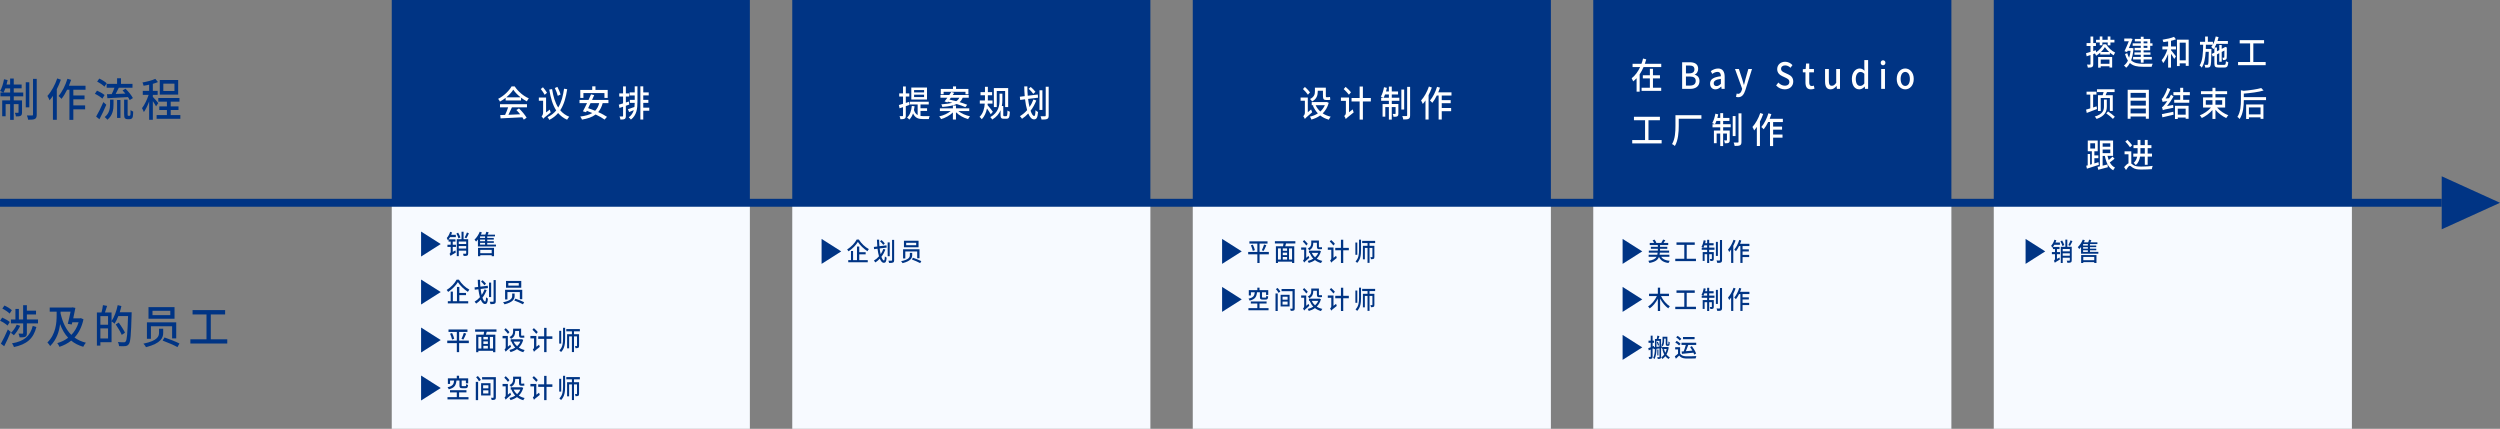 <?xml version="1.0" encoding="UTF-8"?>
<svg id="_レイヤー_2" data-name="レイヤー 2" xmlns="http://www.w3.org/2000/svg" width="2306.26" height="395.56" viewBox="0 0 2306.26 395.56">
  <rect x="0" y="0" width="2306.26" height="395.56" fill="#808080" stroke="none"/>
  <defs>
    <style>
      .cls-1 {
        fill: #f7faff;
      }

      .cls-2 {
        fill: #fff;
      }

      .cls-3 {
        fill: #003484;
      }
    </style>
  </defs>
  <g id="_レイヤー_1-2" data-name="レイヤー 1">
    <g>
      <g>
        <path class="cls-3" d="M6.96,300.33c-1.44-1.42-4.45-3.31-6.88-4.43l1.94-2.93c2.36,1,5.44,2.72,7,4.06l-2.05,3.31ZM.8,317.07c1.83-3.18,4.45-8.49,6.43-13.18l2.7,2.34c-1.79,4.39-4.03,9.29-6.05,13.18l-3.08-2.34ZM8.89,289.29c-1.41-1.46-4.33-3.43-6.73-4.64l1.94-2.8c2.36,1.05,5.32,2.84,6.84,4.31l-2.05,3.14ZM35.06,294.69v3.64h-10.27v9c0,1.84-.3,2.8-1.52,3.35-1.14.54-2.85.54-5.17.54-.15-1.05-.61-2.43-1.03-3.47,1.6.08,3.19.08,3.69.04.49,0,.61-.12.61-.54v-8.91h-11.29v-3.64h4.15v-9.71h3.19v9.71h3.92v-13.18h3.46v5.1h8.44v3.47h-8.44v4.6h10.27ZM18.63,300.54c-1.48,3.18-3.8,6.61-5.82,8.75-.61-.54-1.94-1.67-2.74-2.18,2.09-1.97,4.15-4.81,5.36-7.62l3.19,1.05ZM33.57,301.67c-2.74,10.79-8.94,15.98-20.69,18.49-.34-1.09-1.14-2.59-1.83-3.43,10.99-1.88,16.69-6.44,19.16-16.07l3.35,1Z"/>
        <path class="cls-3" d="M77,294.56c-1.56,7.28-4.45,12.72-8.25,16.82,2.93,2.13,6.39,3.77,10.46,4.77-.8.88-1.9,2.64-2.43,3.77-4.41-1.3-8.06-3.18-11.1-5.69-3.19,2.55-6.84,4.43-10.84,5.73-.38-1.05-1.29-2.64-2.02-3.43,3.65-1.05,7.04-2.64,10.04-4.94-3.19-3.39-5.59-7.62-7.45-12.59-.8,6.74-3.08,14.18-9.13,20.25-.53-1-1.75-2.59-2.55-3.3,7.83-7.74,8.52-18.12,8.52-25.23v-3.22h-6.39v-3.81h20.3l.65-.17,2.74.5c-.53,2.84-1.22,6.28-1.98,9.62h6.35l.65-.17,2.43,1.09ZM55.86,288.99c1.86,8.28,4.98,15.06,9.96,19.96,2.97-3.05,5.29-6.9,6.69-11.63h-5.82l-.49,2.01-3.65-.59c.88-3.43,1.86-7.82,2.55-11.25h-9.24v1.51Z"/>
        <path class="cls-3" d="M121.46,288.03s0,1.34-.04,1.84c-.53,18.87-.99,25.35-2.51,27.45-.95,1.38-1.86,1.76-3.31,1.97-1.33.17-3.57.13-5.74,0-.08-1.05-.49-2.68-1.14-3.77,2.43.21,4.64.25,5.59.25.76,0,1.18-.12,1.6-.71,1.22-1.38,1.71-7.7,2.21-23.47h-8.97c-1.06,2.68-2.24,5.1-3.46,7.03-.57-.58-1.9-1.63-2.78-2.18v19.21h-10.3v3.18h-3.23v-30.58h4.26c.53-2.01,1.1-4.77,1.33-6.78l3.84.71c-.65,2.09-1.37,4.31-1.98,6.07h6.08v7.91c2.51-3.6,4.53-9.16,5.67-14.69l3.42.88c-.46,1.92-.95,3.85-1.56,5.69h11.03ZM92.6,291.63v7.95h7.07v-7.95h-7.07ZM99.67,312.22v-9.25h-7.07v9.25h7.07ZM112.33,308.95c-1.06-2.55-3.54-6.65-5.55-9.67l2.78-1.72c2.02,2.89,4.6,6.86,5.74,9.33l-2.97,2.05Z"/>
        <path class="cls-3" d="M150.55,303.26v3.81c0,4.39-1.98,9.71-15.86,13.18-.46-.92-1.52-2.39-2.4-3.22,13.35-2.76,14.41-6.95,14.41-10.04v-3.72h3.84ZM162.57,297.36v14.81h-3.8v-11.21h-19.54v11.59h-3.69v-15.19h27.04ZM161.01,283.35v10.71h-24.03v-10.71h24.03ZM140.67,290.71h16.43v-4.02h-16.43v4.02ZM151.77,311.3c4.3,1.46,10.5,3.89,13.77,5.56l-1.83,3.35c-3.08-1.76-9.2-4.35-13.69-6.03l1.75-2.89Z"/>
        <path class="cls-3" d="M209.65,313.01v3.89h-34.03v-3.89h14.87v-22.93h-12.85v-4.02h30.04v4.02h-13.23v22.93h15.21Z"/>
      </g>
      <rect class="cls-1" x="361.39" y="188.47" width="330.37" height="207.09"/>
      <g>
        <path class="cls-3" d="M388.45,236.65v-23.04l18.13,11.52-18.13,11.52Z"/>
        <path class="cls-3" d="M417.66,225.79h2.96v2.03h-2.96v4.53l2.45-1.35c.04.61.22,1.5.36,1.99-3.83,2.25-4.48,2.67-4.86,3.09-.13-.54-.58-1.45-.91-1.89.42-.29,1.07-.98,1.07-2.03v-4.34h-2.99v-2.03h2.99v-2.92h-1.96v-2.01c-.22.29-.47.54-.71.81-.13-.46-.62-1.59-.96-2.11,1.31-1.4,2.47-3.48,3.12-5.71l1.78.61c-.22.71-.51,1.45-.8,2.13h4.28v2.16h-5.32c-.42.76-.89,1.42-1.36,2.06h6.33v2.06h-2.5v2.92ZM422.96,219.96c-.27-1.18-1.14-3.09-1.96-4.48l1.63-.86c.85,1.37,1.74,3.19,2.09,4.39l-1.76.96ZM431.9,220.67v13.01c0,1.08-.2,1.72-.87,2.06-.67.37-1.69.39-3.34.39-.09-.56-.33-1.52-.6-2.06,1.14.02,2.23.02,2.52,0,.33,0,.45-.1.45-.44v-2.4h-6.84v5.07h-1.85v-15.61h4.39v-6.91h1.89v6.91l2.41-.02h1.85ZM423.21,222.83v2.23h6.84v-2.23h-6.84ZM430.05,229.3v-2.3h-6.84v2.3h6.84ZM432.56,215.28c-.71,1.62-1.6,3.41-2.32,4.56l-1.6-.76c.71-1.22,1.63-3.19,2.12-4.63l1.8.83Z"/>
        <path class="cls-3" d="M457.54,225.62v1.74h-16.66v-6.49c-.56.74-1.14,1.42-1.69,1.99-.31-.44-1.02-1.37-1.45-1.81,1.92-1.76,3.74-4.51,4.83-7.3l1.96.69c-.27.66-.58,1.35-.91,2.01h4.12c.36-.86.73-1.86.94-2.65l2.16.59c-.33.71-.67,1.42-.98,2.06h6.77v1.64h-7.15v1.42h6.04v1.54h-6.04v1.45h6.08v1.54h-6.08v1.59h8.06ZM440.97,228.68h14.77v7.65h-2.14v-.88h-10.56v.88h-2.07v-7.65ZM447.45,218.07h-4.59v1.42h4.59v-1.42ZM447.45,221.04h-4.59v1.45h4.59v-1.45ZM442.86,225.62h4.59v-1.59h-4.59v1.59ZM443.04,230.5v3.09h10.56v-3.09h-10.56Z"/>
        <path class="cls-3" d="M388.45,280.92v-23.04l18.13,11.52-18.13,11.52Z"/>
        <path class="cls-3" d="M423.34,257.98c2.36,3.85,6.13,7.38,9.65,9.21-.51.59-1.02,1.35-1.38,2.03-3.45-2.18-7.26-5.81-9.22-8.97-1.78,3.06-5.28,6.67-9,9.07-.27-.54-.87-1.35-1.31-1.84,3.83-2.3,7.49-6.25,9.16-9.51h2.12ZM423.72,277.83h8.2v2.06h-18.8v-2.06h2.63v-8.8h2.03v8.8h3.77v-13.11h2.18v5.49h6.17v2.06h-6.17v5.56Z"/>
        <path class="cls-3" d="M443.39,266.59c.22,2.06.58,3.9.98,5.51,1.05-1.54,1.94-3.26,2.63-5.12l1.94.66c-1,2.57-2.29,4.95-3.88,6.96.76,2.23,1.65,3.58,2.47,3.58.51,0,.76-1.1.89-3.95.45.51,1.2,1,1.72,1.23-.33,3.95-1.05,5-2.76,5-1.56,0-2.83-1.52-3.88-3.99-1.29,1.4-2.72,2.6-4.23,3.6-.27-.46-1-1.35-1.43-1.79,1.8-1.05,3.45-2.43,4.9-4.09-.62-2.08-1.09-4.61-1.43-7.33l-3.3.42-.22-2.16,3.3-.42c-.2-2.13-.31-4.36-.33-6.59h2.12c-.02,2.21.09,4.31.27,6.32l6.79-.83.2,2.16-6.75.83ZM446.89,263.16c-.62-.96-1.98-2.45-3.12-3.46l1.4-1.23c1.14.96,2.52,2.33,3.19,3.28l-1.47,1.4ZM453.09,274.06h-1.98v-13.36h1.98v13.36ZM457.34,258.33v19.46c0,1.35-.27,1.98-1,2.35-.76.37-1.94.44-3.83.44-.09-.61-.42-1.62-.69-2.25,1.31.05,2.61.05,2.96.02.4,0,.56-.12.56-.56v-19.46h2Z"/>
        <path class="cls-3" d="M474.74,270.8v2.23c0,2.57-1.16,5.68-9.29,7.72-.27-.54-.89-1.4-1.4-1.89,7.82-1.62,8.44-4.07,8.44-5.88v-2.18h2.25ZM481.78,267.35v8.67h-2.23v-6.57h-11.45v6.79h-2.16v-8.9h15.84ZM480.87,259.14v6.27h-14.08v-6.27h14.08ZM468.95,263.45h9.62v-2.35h-9.62v2.35ZM475.45,275.51c2.52.86,6.15,2.28,8.06,3.26l-1.07,1.96c-1.8-1.03-5.39-2.55-8.02-3.53l1.02-1.69Z"/>
        <path class="cls-3" d="M388.45,325.2v-23.04l18.13,11.52-18.13,11.52Z"/>
        <path class="cls-3" d="M432.48,316.52h-8.93v8.33h-2.14v-8.33h-8.82v-2.3h8.82v-8.04h-7.66v-2.23h17.47v2.23h-7.66v8.04h8.93v2.3ZM417.06,307.19c.82,1.69,1.67,3.87,1.96,5.29l-1.98.74c-.29-1.4-1.05-3.68-1.85-5.39l1.87-.64ZM425.68,312.6c.76-1.47,1.69-3.8,2.18-5.51l2.21.66c-.8,1.91-1.78,4.12-2.61,5.49l-1.78-.64Z"/>
        <path class="cls-3" d="M449.03,306.03c-.27.91-.53,1.86-.76,2.7h8.69v16.15h-2.12v-1.27h-13.57v1.27h-2.01v-16.15h6.86c.18-.83.36-1.81.49-2.7h-8.31v-2.16h19.69v2.16h-8.98ZM441.28,321.5h2.78v-10.68h-2.78v10.68ZM450.06,310.81h-4.14v2.3h4.14v-2.3ZM450.06,314.93h-4.14v2.33h4.14v-2.33ZM445.91,321.5h4.14v-2.43h-4.14v2.43ZM454.84,310.81h-2.92v10.68h2.92v-10.68Z"/>
        <path class="cls-3" d="M470.73,317.99c.18.59.51,1.45.76,1.89-3.99,3.46-4.63,4.04-4.99,4.56-.2-.54-.71-1.5-1.09-1.91.45-.37,1.11-1.18,1.11-2.28v-8.16h-2.9v-2.18h4.88v9.97l2.23-1.89ZM468.59,307.99c-.67-1.05-2.18-2.7-3.39-3.85l1.34-1.4c1.2,1.08,2.74,2.65,3.45,3.65l-1.4,1.59ZM482.69,313.53c-.85,3.01-2.27,5.34-4.08,7.11,1.56,1.05,3.36,1.81,5.41,2.25-.45.47-1,1.4-1.27,2.03-2.25-.61-4.19-1.57-5.84-2.87-1.78,1.3-3.81,2.18-5.99,2.79-.16-.61-.6-1.49-.98-1.98,1.94-.44,3.79-1.15,5.37-2.23-1.4-1.45-2.54-3.23-3.41-5.29l.58-.22h-1.34v-2.13h9.91l.33-.07,1.29.61ZM475.25,305.94c0,2.35-.67,5.02-3.85,6.64-.25-.44-.96-1.35-1.36-1.67,2.85-1.4,3.3-3.31,3.3-5.05v-2.65h7.4v5.51c0,.69.04.93.38.93h1.36c.31,0,.82-.05,1.09-.15.04.59.11,1.4.18,1.91-.29.12-.78.15-1.25.15h-1.56c-1.78,0-2.16-.81-2.16-2.92v-3.33h-3.52v.61ZM473.83,315.13c.76,1.64,1.83,3.06,3.16,4.26,1.27-1.15,2.32-2.55,3.07-4.26h-6.24Z"/>
        <path class="cls-3" d="M497.29,317.94c.13.66.47,1.62.65,2.06-4.28,3.41-4.97,3.99-5.35,4.53-.18-.61-.69-1.62-1.07-2.13.47-.29,1.14-1.05,1.14-2.13v-8.11h-3.36v-2.25h5.48v9.97l2.52-1.94ZM494.71,307.99c-.74-1.03-2.32-2.67-3.54-3.82l1.31-1.47c1.25,1.08,2.87,2.6,3.63,3.63l-1.4,1.67ZM509.57,312.6h-5.39v12.25h-2.21v-12.25h-5.48v-2.35h5.48v-7.79h2.21v7.79h5.39v2.35Z"/>
        <path class="cls-3" d="M517.72,316.96h-1.85v-11.81h1.85v11.81ZM519.41,302.41h1.92v9.65c0,4.85-.42,9.41-3.77,12.74-.33-.49-1.07-1.2-1.54-1.52,3.03-2.94,3.39-6.93,3.39-11.22v-9.65ZM529.51,305.64v2.67h4.68v10.64c0,.98-.13,1.57-.71,1.89-.6.34-1.38.37-2.56.37-.04-.56-.33-1.45-.58-1.96.73.02,1.45.02,1.63,0,.25,0,.31-.07.31-.32v-8.58h-2.76v14.43h-1.94v-14.43h-2.56v10.98h-1.89v-13.01h4.46v-2.67h-5.17v-2.08h12.5v2.08h-5.39Z"/>
        <path class="cls-3" d="M388.45,369.47v-23.04l18.13,11.52-18.13,11.52Z"/>
        <path class="cls-3" d="M432.19,366.36v2.06h-19.38v-2.06h8.58v-4.39h-6.26v-2.03h15.17v2.03h-6.79v4.39h8.69ZM421.09,351.07c-.45,4.21-1.69,6.76-7.11,8.09-.18-.59-.71-1.47-1.11-1.94,4.79-.98,5.73-2.87,6.06-6.15h-3.74v3.09h-2.03v-5.15h8.22v-2.38h2.12v2.38h8.4v4.63h-2.12v-2.57h-3.88v4.44c0,.61.13.71.87.71h2.47c.6,0,.74-.27.8-1.86.42.29,1.25.64,1.78.78-.2,2.4-.76,3.01-2.36,3.01h-2.96c-2.16,0-2.65-.59-2.65-2.62v-4.46h-2.76Z"/>
        <path class="cls-3" d="M438.92,352.27h2.14v16.86h-2.14v-16.86ZM440.85,346.9c1.02,1,2.25,2.5,2.76,3.53l-1.76,1.23c-.47-1-1.6-2.57-2.63-3.68l1.63-1.08ZM443.82,353.52h8.67v11.27h-8.67v-11.27ZM457.43,366.53c0,1.15-.2,1.72-.82,2.08-.67.37-1.67.39-3.01.39-.09-.56-.38-1.52-.62-2.06.85.05,1.69.02,1.94.02.31-.02.38-.12.38-.44v-16.47h-10.56v-2.13h12.7v18.6ZM445.69,358.23h4.86v-2.84h-4.86v2.84ZM445.69,362.95h4.86v-2.89h-4.86v2.89Z"/>
        <path class="cls-3" d="M470.73,362.27c.18.59.51,1.45.76,1.89-3.99,3.46-4.63,4.04-4.99,4.56-.2-.54-.71-1.5-1.09-1.91.45-.37,1.11-1.18,1.11-2.28v-8.16h-2.9v-2.18h4.88v9.97l2.23-1.89ZM468.59,352.27c-.67-1.05-2.18-2.7-3.39-3.85l1.34-1.4c1.2,1.08,2.74,2.65,3.45,3.65l-1.4,1.59ZM482.69,357.81c-.85,3.01-2.27,5.34-4.08,7.11,1.56,1.05,3.36,1.81,5.41,2.25-.45.47-1,1.4-1.27,2.03-2.25-.61-4.19-1.57-5.84-2.87-1.78,1.3-3.81,2.18-5.99,2.79-.16-.61-.6-1.49-.98-1.98,1.94-.44,3.79-1.15,5.37-2.23-1.4-1.45-2.54-3.23-3.41-5.29l.58-.22h-1.34v-2.13h9.91l.33-.07,1.29.61ZM475.25,350.21c0,2.35-.67,5.02-3.85,6.64-.25-.44-.96-1.35-1.36-1.67,2.85-1.4,3.3-3.31,3.3-5.05v-2.65h7.4v5.51c0,.69.04.93.38.93h1.36c.31,0,.82-.05,1.09-.15.04.59.11,1.4.18,1.91-.29.12-.78.15-1.25.15h-1.56c-1.78,0-2.16-.81-2.16-2.92v-3.33h-3.52v.61ZM473.83,359.4c.76,1.64,1.83,3.06,3.16,4.26,1.27-1.15,2.32-2.55,3.07-4.26h-6.24Z"/>
        <path class="cls-3" d="M497.29,362.22c.13.66.47,1.62.65,2.06-4.28,3.41-4.97,3.99-5.35,4.53-.18-.61-.69-1.62-1.07-2.13.47-.29,1.14-1.05,1.14-2.13v-8.11h-3.36v-2.25h5.48v9.97l2.52-1.94ZM494.71,352.27c-.74-1.03-2.32-2.67-3.54-3.82l1.31-1.47c1.25,1.08,2.87,2.6,3.63,3.63l-1.4,1.67ZM509.57,356.88h-5.39v12.25h-2.21v-12.25h-5.48v-2.35h5.48v-7.79h2.21v7.79h5.39v2.35Z"/>
        <path class="cls-3" d="M517.72,361.24h-1.85v-11.81h1.85v11.81ZM519.41,346.68h1.92v9.65c0,4.85-.42,9.41-3.77,12.74-.33-.49-1.07-1.2-1.54-1.52,3.03-2.94,3.39-6.93,3.39-11.22v-9.65ZM529.51,349.92v2.67h4.68v10.64c0,.98-.13,1.57-.71,1.89-.6.34-1.38.37-2.56.37-.04-.56-.33-1.45-.58-1.96.73.02,1.45.02,1.63,0,.25,0,.31-.07.31-.32v-8.58h-2.76v14.43h-1.94v-14.43h-2.56v10.98h-1.89v-13.01h4.46v-2.67h-5.17v-2.08h12.5v2.08h-5.39Z"/>
      </g>
      <rect class="cls-1" x="730.86" y="188.47" width="330.37" height="207.09"/>
      <g>
        <path class="cls-3" d="M757.92,243.43v-23.04l18.13,11.52-18.13,11.52Z"/>
        <path class="cls-3" d="M792.3,220.98c2.26,3.68,5.87,7.06,9.24,8.82-.49.56-.98,1.29-1.32,1.95-3.31-2.09-6.95-5.56-8.83-8.58-1.71,2.93-5.06,6.38-8.62,8.68-.26-.52-.83-1.29-1.26-1.76,3.67-2.21,7.17-5.98,8.77-9.1h2.03ZM792.66,239.98h7.85v1.97h-18v-1.97h2.52v-8.42h1.94v8.42h3.61v-12.55h2.09v5.25h5.91v1.97h-5.91v5.32Z"/>
        <path class="cls-3" d="M811.49,229.21c.21,1.97.55,3.73.94,5.28,1-1.48,1.86-3.12,2.52-4.9l1.86.63c-.96,2.46-2.2,4.74-3.71,6.66.73,2.13,1.58,3.42,2.37,3.42.49,0,.72-1.06.85-3.78.43.49,1.15.96,1.64,1.17-.32,3.78-1,4.78-2.64,4.78-1.49,0-2.71-1.45-3.71-3.82-1.24,1.34-2.6,2.49-4.05,3.45-.26-.45-.96-1.29-1.37-1.71,1.73-1.01,3.31-2.32,4.69-3.92-.6-1.99-1.04-4.41-1.37-7.01l-3.16.4-.21-2.06,3.16-.4c-.19-2.04-.3-4.17-.32-6.31h2.03c-.02,2.11.09,4.13.26,6.05l6.51-.8.19,2.06-6.46.8ZM814.84,225.93c-.6-.91-1.9-2.34-2.99-3.31l1.34-1.17c1.09.92,2.41,2.23,3.05,3.14l-1.41,1.34ZM820.77,236.37h-1.9v-12.78h1.9v12.78ZM824.85,221.31v18.62c0,1.29-.26,1.9-.96,2.25-.73.35-1.86.42-3.67.42-.09-.59-.41-1.55-.66-2.16,1.26.05,2.5.05,2.84.02.38,0,.53-.12.53-.54v-18.62h1.92Z"/>
        <path class="cls-3" d="M841.5,233.25v2.13c0,2.46-1.11,5.44-8.9,7.39-.26-.52-.85-1.34-1.34-1.81,7.49-1.55,8.08-3.89,8.08-5.63v-2.09h2.16ZM848.24,229.94v8.3h-2.13v-6.29h-10.96v6.5h-2.07v-8.51h15.17ZM847.37,222.08v6h-13.48v-6h13.48ZM835.95,226.21h9.22v-2.25h-9.22v2.25ZM842.18,237.75c2.41.82,5.89,2.18,7.72,3.12l-1.02,1.88c-1.73-.98-5.16-2.44-7.68-3.38l.98-1.62Z"/>
      </g>
      <rect class="cls-1" x="1100.33" y="188.47" width="330.37" height="207.09"/>
      <g>
        <path class="cls-3" d="M1127.39,243.43v-23.04l18.13,11.52-18.13,11.52Z"/>
        <path class="cls-3" d="M1170.51,234.63h-8.55v7.97h-2.05v-7.97h-8.45v-2.21h8.45v-7.69h-7.34v-2.13h16.72v2.13h-7.34v7.69h8.55v2.21ZM1155.75,225.7c.79,1.62,1.6,3.71,1.88,5.07l-1.9.7c-.28-1.34-1-3.52-1.77-5.16l1.79-.61ZM1164.01,230.88c.72-1.41,1.62-3.63,2.09-5.28l2.11.63c-.77,1.83-1.71,3.94-2.5,5.25l-1.71-.61Z"/>
        <path class="cls-3" d="M1186.36,224.59c-.26.87-.51,1.78-.72,2.58h8.32v15.46h-2.03v-1.22h-12.99v1.22h-1.92v-15.46h6.57c.17-.8.34-1.74.47-2.58h-7.96v-2.06h18.86v2.06h-8.6ZM1178.93,239.39h2.67v-10.23h-2.67v10.23ZM1187.34,229.17h-3.97v2.21h3.97v-2.21ZM1187.34,233.11h-3.97v2.23h3.97v-2.23ZM1183.37,239.39h3.97v-2.32h-3.97v2.32ZM1191.92,229.17h-2.79v10.23h2.79v-10.23Z"/>
        <path class="cls-3" d="M1207.13,236.04c.17.56.49,1.38.72,1.81-3.82,3.31-4.44,3.87-4.78,4.36-.19-.52-.68-1.43-1.04-1.83.43-.35,1.07-1.13,1.07-2.18v-7.81h-2.77v-2.09h4.67v9.54l2.13-1.81ZM1205.08,226.47c-.64-1.01-2.09-2.58-3.24-3.68l1.28-1.34c1.15,1.03,2.62,2.53,3.31,3.49l-1.34,1.52ZM1218.58,231.77c-.81,2.88-2.18,5.11-3.9,6.8,1.49,1.01,3.22,1.74,5.18,2.16-.43.45-.96,1.34-1.22,1.95-2.15-.59-4.01-1.5-5.59-2.74-1.71,1.24-3.65,2.09-5.74,2.67-.15-.59-.58-1.43-.94-1.9,1.86-.42,3.63-1.1,5.14-2.13-1.34-1.38-2.43-3.1-3.26-5.07l.55-.21h-1.28v-2.04h9.49l.32-.07,1.24.59ZM1211.46,224.5c0,2.25-.64,4.81-3.69,6.36-.23-.42-.92-1.29-1.3-1.59,2.73-1.34,3.16-3.17,3.16-4.83v-2.53h7.08v5.28c0,.66.04.89.36.89h1.3c.3,0,.79-.05,1.05-.14.04.56.11,1.34.17,1.83-.28.12-.75.14-1.19.14h-1.49c-1.71,0-2.07-.77-2.07-2.79v-3.19h-3.37v.59ZM1210.09,233.29c.73,1.57,1.75,2.93,3.03,4.08,1.22-1.1,2.22-2.44,2.94-4.08h-5.97Z"/>
        <path class="cls-3" d="M1232.55,235.99c.13.63.45,1.55.62,1.97-4.1,3.26-4.76,3.82-5.12,4.34-.17-.59-.66-1.55-1.02-2.04.45-.28,1.09-1.01,1.09-2.04v-7.76h-3.22v-2.16h5.25v9.54l2.41-1.85ZM1230.08,226.47c-.7-.98-2.22-2.56-3.39-3.66l1.26-1.41c1.2,1.03,2.75,2.49,3.48,3.47l-1.34,1.59ZM1244.3,230.88h-5.16v11.73h-2.11v-11.73h-5.25v-2.25h5.25v-7.46h2.11v7.46h5.16v2.25Z"/>
        <path class="cls-3" d="M1252.11,235.05h-1.77v-11.3h1.77v11.3ZM1253.73,221.12h1.83v9.24c0,4.64-.41,9.01-3.61,12.2-.32-.47-1.02-1.15-1.47-1.45,2.9-2.81,3.24-6.64,3.24-10.74v-9.24ZM1263.39,224.22v2.56h4.48v10.18c0,.94-.13,1.5-.68,1.81-.58.33-1.32.35-2.45.35-.04-.54-.32-1.38-.55-1.88.7.02,1.39.02,1.56,0,.23,0,.3-.07.3-.31v-8.21h-2.65v13.81h-1.86v-13.81h-2.45v10.51h-1.81v-12.45h4.27v-2.56h-4.95v-1.99h11.97v1.99h-5.16Z"/>
        <path class="cls-3" d="M1127.39,287.71v-23.04l18.13,11.52-18.13,11.52Z"/>
        <path class="cls-3" d="M1170.24,284.23v1.97h-18.56v-1.97h8.21v-4.2h-5.99v-1.95h14.53v1.95h-6.51v4.2h8.32ZM1159.61,269.6c-.43,4.03-1.62,6.47-6.8,7.74-.17-.56-.68-1.41-1.07-1.85,4.59-.94,5.48-2.74,5.8-5.89h-3.58v2.96h-1.94v-4.93h7.87v-2.27h2.03v2.27h8.04v4.43h-2.03v-2.46h-3.71v4.25c0,.59.13.68.83.68h2.37c.58,0,.7-.26.77-1.78.41.28,1.19.61,1.71.75-.19,2.3-.73,2.88-2.26,2.88h-2.84c-2.07,0-2.54-.56-2.54-2.51v-4.27h-2.65Z"/>
        <path class="cls-3" d="M1176.67,270.74h2.05v16.14h-2.05v-16.14ZM1178.53,265.61c.98.96,2.15,2.39,2.64,3.38l-1.68,1.17c-.45-.96-1.54-2.46-2.52-3.52l1.56-1.03ZM1181.37,271.94h8.3v10.79h-8.3v-10.79ZM1194.4,284.4c0,1.1-.19,1.64-.79,1.99-.64.35-1.6.38-2.88.38-.08-.54-.36-1.45-.6-1.97.81.05,1.62.02,1.86.02.3-.02.36-.12.36-.42v-15.76h-10.11v-2.04h12.16v17.8ZM1183.16,276.44h4.65v-2.72h-4.65v2.72ZM1183.16,280.97h4.65v-2.77h-4.65v2.77Z"/>
        <path class="cls-3" d="M1207.13,280.31c.17.56.49,1.38.72,1.81-3.82,3.31-4.44,3.87-4.78,4.36-.19-.52-.68-1.43-1.04-1.83.43-.35,1.07-1.13,1.07-2.18v-7.81h-2.77v-2.09h4.67v9.54l2.13-1.81ZM1205.08,270.74c-.64-1.01-2.09-2.58-3.24-3.68l1.28-1.34c1.15,1.03,2.62,2.53,3.31,3.49l-1.34,1.52ZM1218.58,276.05c-.81,2.88-2.18,5.11-3.9,6.8,1.49,1.01,3.22,1.74,5.18,2.16-.43.45-.96,1.34-1.22,1.95-2.15-.59-4.01-1.5-5.59-2.74-1.71,1.24-3.65,2.09-5.74,2.67-.15-.59-.58-1.43-.94-1.9,1.86-.42,3.63-1.1,5.14-2.13-1.34-1.38-2.43-3.1-3.26-5.07l.55-.21h-1.28v-2.04h9.49l.32-.07,1.24.59ZM1211.46,268.77c0,2.25-.64,4.81-3.69,6.36-.23-.42-.92-1.29-1.3-1.59,2.73-1.34,3.16-3.17,3.16-4.83v-2.53h7.08v5.28c0,.66.04.89.36.89h1.3c.3,0,.79-.05,1.05-.14.04.56.11,1.34.17,1.83-.28.12-.75.14-1.19.14h-1.49c-1.71,0-2.07-.77-2.07-2.79v-3.19h-3.37v.59ZM1210.09,277.57c.73,1.57,1.75,2.93,3.03,4.08,1.22-1.1,2.22-2.44,2.94-4.08h-5.97Z"/>
        <path class="cls-3" d="M1232.55,280.27c.13.63.45,1.55.62,1.97-4.1,3.26-4.76,3.82-5.12,4.34-.17-.59-.66-1.55-1.02-2.04.45-.28,1.09-1.01,1.09-2.04v-7.76h-3.22v-2.16h5.25v9.54l2.41-1.85ZM1230.08,270.74c-.7-.98-2.22-2.56-3.39-3.66l1.26-1.41c1.2,1.03,2.75,2.49,3.48,3.47l-1.34,1.59ZM1244.3,275.15h-5.16v11.73h-2.11v-11.73h-5.25v-2.25h5.25v-7.46h2.11v7.46h5.16v2.25Z"/>
        <path class="cls-3" d="M1252.11,279.33h-1.77v-11.3h1.77v11.3ZM1253.73,265.4h1.83v9.24c0,4.64-.41,9.01-3.61,12.2-.32-.47-1.02-1.15-1.47-1.45,2.9-2.81,3.24-6.64,3.24-10.74v-9.24ZM1263.39,268.49v2.56h4.48v10.18c0,.94-.13,1.5-.68,1.81-.58.33-1.32.35-2.45.35-.04-.54-.32-1.38-.55-1.88.7.02,1.39.02,1.56,0,.23,0,.3-.07.3-.31v-8.21h-2.65v13.81h-1.86v-13.81h-2.45v10.51h-1.81v-12.45h4.27v-2.56h-4.95v-1.99h11.97v1.99h-5.16Z"/>
      </g>
      <rect class="cls-1" x="1469.79" y="188.47" width="330.37" height="207.09"/>
      <g>
        <path class="cls-3" d="M1496.86,243.43v-23.04l18.13,11.52-18.13,11.52Z"/>
        <path class="cls-3" d="M1532.47,236.88c1.45,2.25,4.03,3.38,7.91,3.73-.43.49-.96,1.41-1.19,2.02-4.5-.61-7.19-2.27-8.79-5.63-1.09,2.81-3.41,4.62-8.83,5.58-.15-.56-.62-1.45-1-1.95,4.5-.68,6.59-1.88,7.62-3.75h-7.3v-1.9h7.98c.13-.59.21-1.2.3-1.88h-8.13v-1.95h8.32v-1.62h-6.44v-1.88h6.44v-1.57h-7.47v-1.95h4.03c-.32-.77-.85-1.67-1.39-2.35l1.73-.77c.72.82,1.45,1.97,1.73,2.84l-.58.28h5.84l-.7-.23c.58-.82,1.3-2.04,1.66-2.91l2.09.66c-.53.92-1.15,1.81-1.71,2.49h4.35v1.95h-7.55v1.57h6.68v1.88h-6.68v1.62h8.38v1.95h-8.53c-.08.66-.17,1.29-.28,1.88h9.04v1.9h-7.55Z"/>
        <path class="cls-3" d="M1564.53,238.71v2.18h-19.09v-2.18h8.34v-12.85h-7.21v-2.25h16.85v2.25h-7.42v12.85h8.53Z"/>
        <path class="cls-3" d="M1576.7,228.44h4.91v1.99h-4.91v2.09h4.27v6.17c0,.89-.13,1.45-.68,1.78s-1.37.35-2.47.33c-.04-.54-.28-1.34-.53-1.85.77.02,1.41.02,1.62,0,.21,0,.28-.07.28-.3v-4.17h-2.47v8.14h-1.88v-8.14h-2.33v6.26h-1.77v-8.21h4.1v-2.09h-5.01v-1.99h1.47c-.41-.26-1.2-.56-1.66-.75.94-1.55,1.64-3.87,2.05-6.1l1.86.42c-.17.77-.36,1.57-.55,2.32h1.86v-3.12h1.88v3.12h4.07v1.97h-4.07v2.13ZM1574.83,228.44v-2.13h-2.5c-.28.8-.6,1.55-.94,2.13h3.43ZM1584.75,236.11h-1.83v-12.97h1.83v12.97ZM1588.59,221.4v18.41c0,1.31-.26,1.92-.96,2.3-.68.38-1.88.42-3.48.42-.08-.59-.36-1.59-.64-2.23,1.19.05,2.35.05,2.71.02.34,0,.45-.12.45-.49v-18.43h1.92Z"/>
        <path class="cls-3" d="M1601.08,221.83c-.58,1.64-1.3,3.33-2.11,4.9v15.83h-2v-12.38c-.55.84-1.15,1.62-1.75,2.3-.19-.54-.77-1.76-1.11-2.25,2.03-2.2,3.92-5.63,5.08-9.05l1.9.66ZM1607.52,227.01v2.98h5.8v1.99h-5.8v3.12h6.1v2.04h-6.1v5.44h-2.03v-15.57h-1.19c-.9,1.83-1.88,3.47-2.9,4.71-.32-.38-1.09-1.15-1.54-1.48,1.88-2.16,3.58-5.54,4.61-8.91l1.9.56c-.34,1.01-.7,2.04-1.11,3.03h8.58v2.09h-6.31Z"/>
        <path class="cls-3" d="M1496.86,287.71v-23.04l18.13,11.52-18.13,11.52Z"/>
        <path class="cls-3" d="M1532.28,273.11c1.86,3.8,5.03,7.53,8.17,9.47-.47.42-1.15,1.29-1.47,1.88-2.82-1.95-5.52-5.3-7.51-8.96v11.37h-2.11v-11.33c-1.94,3.75-4.65,7.04-7.53,8.98-.32-.54-1-1.41-1.47-1.85,3.22-1.92,6.31-5.67,8.13-9.57h-7.25v-2.16h8.13v-5.58h2.11v5.58h8.17v2.16h-7.36Z"/>
        <path class="cls-3" d="M1564.53,282.99v2.18h-19.09v-2.18h8.34v-12.85h-7.21v-2.25h16.85v2.25h-7.42v12.85h8.53Z"/>
        <path class="cls-3" d="M1576.7,272.72h4.91v1.99h-4.91v2.09h4.27v6.17c0,.89-.13,1.45-.68,1.78s-1.37.35-2.47.33c-.04-.54-.28-1.34-.53-1.85.77.02,1.41.02,1.62,0,.21,0,.28-.07.28-.3v-4.17h-2.47v8.14h-1.88v-8.14h-2.33v6.26h-1.77v-8.21h4.1v-2.09h-5.01v-1.99h1.47c-.41-.26-1.2-.56-1.66-.75.94-1.55,1.64-3.87,2.05-6.1l1.86.42c-.17.77-.36,1.57-.55,2.32h1.86v-3.12h1.88v3.12h4.07v1.97h-4.07v2.13ZM1574.83,272.72v-2.13h-2.5c-.28.8-.6,1.55-.94,2.13h3.43ZM1584.75,280.38h-1.83v-12.97h1.83v12.97ZM1588.59,265.68v18.41c0,1.31-.26,1.92-.96,2.3-.68.38-1.88.42-3.48.42-.08-.59-.36-1.59-.64-2.23,1.19.05,2.35.05,2.71.02.34,0,.45-.12.45-.49v-18.43h1.92Z"/>
        <path class="cls-3" d="M1601.08,266.1c-.58,1.64-1.3,3.33-2.11,4.9v15.83h-2v-12.38c-.55.84-1.15,1.62-1.75,2.3-.19-.54-.77-1.76-1.11-2.25,2.03-2.2,3.92-5.63,5.08-9.05l1.9.66ZM1607.52,271.28v2.98h5.8v1.99h-5.8v3.12h6.1v2.04h-6.1v5.44h-2.03v-15.57h-1.19c-.9,1.83-1.88,3.47-2.9,4.71-.32-.38-1.09-1.15-1.54-1.48,1.88-2.16,3.58-5.54,4.61-8.91l1.9.56c-.34,1.01-.7,2.04-1.11,3.03h8.58v2.09h-6.31Z"/>
        <path class="cls-3" d="M1496.86,331.98v-23.04l18.13,11.52-18.13,11.52Z"/>
        <path class="cls-3" d="M1532.35,321.24v7.88c0,.87-.15,1.41-.64,1.71-.51.3-1.26.33-2.41.33-.06-.45-.26-1.27-.45-1.71.77.05,1.49.05,1.73.02.23,0,.3-.09.3-.38v-7.65c-.94.12-1.88.23-2.77.35-.06,3.07-.45,6.85-1.79,9.43-.26-.33-.87-.82-1.24-1.01,1.22-2.35,1.51-5.51,1.58-8.23l-1.15.14-.13-.87-.85.4v7.22c0,.98-.17,1.52-.7,1.88-.51.28-1.24.38-2.43.35-.04-.49-.28-1.34-.49-1.85.7.02,1.37.02,1.6,0,.21,0,.28-.07.28-.38v-6.43c-.62.26-1.22.52-1.77.75l-.53-1.97c.64-.24,1.43-.56,2.3-.92v-4.1h-2.03v-1.97h2.03v-4.6h1.75v4.6h1.32v1.97h-1.32v3.38l1.22-.52.24,1.15.7-.07v-7.43h1.68c.24-.99.47-2.23.55-3.12l1.88.47c-.3.87-.6,1.83-.9,2.65h2.45v6.78l.7-.07.02,1.71-.73.09ZM1530.87,319.69v-5.21h-2.75v5.51l2.75-.3ZM1529.36,315.19c.47,1.01.94,2.3,1.13,3.1l-1.02.68c-.17-.84-.62-2.2-1.09-3.21l.98-.56ZM1529.89,322.45v5.44h-1v-5.44h1ZM1539.43,320.41c-.38,2.65-1.11,4.85-2.11,6.64.85,1.1,1.9,1.99,3.16,2.56-.38.35-.9,1.1-1.15,1.57-1.19-.63-2.2-1.5-3.03-2.58-.83,1.05-1.77,1.92-2.82,2.56-.21-.45-.66-1.17-1.02-1.52,1.05-.59,2.01-1.45,2.82-2.6-.75-1.36-1.32-2.95-1.73-4.71l1.49-.4c.3,1.27.7,2.42,1.24,3.47.51-1.03.94-2.2,1.24-3.47h-4.22v-1.81h4.82l.28-.05,1.04.35ZM1535.16,313.87c0,1.76-.19,4.1-1.37,5.68-.26-.31-.87-.87-1.22-1.06,1.02-1.41,1.13-3.19,1.13-4.64v-3.21h4.46v6.07c0,.45-.02.75.04.82.04.09.08.12.17.12h.32c.09,0,.19-.05.24-.09.06-.09.13-.23.15-.52.04-.35.06-1.1.06-2.04.28.28.79.56,1.17.68-.02.94-.09,1.99-.19,2.37-.11.38-.28.61-.53.8-.21.14-.51.21-.81.21h-.75c-.36,0-.79-.12-1.02-.42-.26-.3-.36-.66-.36-2.02v-4.27h-1.49v1.52Z"/>
        <path class="cls-3" d="M1549.9,326.18c.98,1.62,2.71,2.37,5.08,2.46,2.39.09,7.21.05,9.88-.17-.23.49-.53,1.5-.64,2.16-2.43.14-6.8.19-9.24.09-2.71-.14-4.59-.92-5.93-2.72-.94.96-1.94,1.9-3.03,2.91l-1-2.18c.92-.66,1.98-1.52,2.97-2.39v-4.01h-2.62v-2.02h4.54v5.86ZM1548.98,318.7c-.72-.89-2.26-2.06-3.56-2.79l1.3-1.43c1.28.68,2.86,1.78,3.63,2.67l-1.37,1.55ZM1549.62,314.11c-.66-.89-2.13-2.11-3.37-2.91l1.32-1.34c1.24.7,2.73,1.85,3.48,2.77l-1.43,1.48ZM1553.2,324.12c.68-1.67,1.45-3.99,1.96-5.91h-3.97v-2.02h13.57v2.02h-7.3c-.7,1.9-1.51,4.06-2.28,5.77,1.88-.16,3.99-.35,6.08-.54-.64-1.13-1.37-2.3-2.09-3.28l1.6-.87c1.58,2.11,3.24,4.9,3.9,6.85l-1.75.99c-.17-.54-.41-1.13-.7-1.78-3.84.42-7.81.82-10.6,1.1l-.3-2.18,1.88-.14ZM1563.27,312.91h-10.71v-2.04h10.71v2.04Z"/>
      </g>
      <rect class="cls-1" x="1839.26" y="188.47" width="330.37" height="207.09"/>
      <g>
        <path class="cls-3" d="M12.7,85.33h8.75v3.56h-8.75v3.72h7.61v11c0,1.59-.23,2.59-1.22,3.18-.99.59-2.43.63-4.41.59-.08-.96-.49-2.38-.95-3.31,1.37.04,2.51.04,2.89,0,.38,0,.49-.12.49-.54v-7.45h-4.41v14.52h-3.35v-14.52h-4.15v11.17h-3.16v-14.64h7.3v-3.72H.41v-3.56h2.62c-.72-.46-2.13-1-2.97-1.34,1.67-2.76,2.93-6.9,3.65-10.88l3.31.75c-.3,1.38-.65,2.8-.99,4.14h3.31v-5.56h3.35v5.56h7.26v3.51h-7.26v3.81ZM9.35,85.33v-3.81h-4.45c-.49,1.42-1.06,2.76-1.67,3.81h6.12ZM27.03,99.01h-3.27v-23.14h3.27v23.14ZM33.88,72.78v32.84c0,2.34-.46,3.43-1.71,4.1-1.22.67-3.35.75-6.2.75-.15-1.05-.65-2.84-1.14-3.97,2.13.08,4.18.08,4.83.04.61,0,.8-.21.8-.88v-32.89h3.42Z"/>
        <path class="cls-3" d="M56.16,73.53c-1.03,2.93-2.32,5.94-3.76,8.74v28.24h-3.57v-22.09c-.99,1.51-2.05,2.89-3.12,4.1-.34-.96-1.37-3.14-1.98-4.02,3.61-3.93,7-10.04,9.05-16.15l3.38,1.17ZM67.65,82.78v5.31h10.34v3.56h-10.34v5.57h10.88v3.64h-10.88v9.71h-3.61v-27.78h-2.13c-1.6,3.26-3.35,6.19-5.17,8.41-.57-.67-1.94-2.05-2.74-2.64,3.35-3.85,6.39-9.87,8.21-15.9l3.38,1c-.61,1.8-1.25,3.64-1.98,5.4h15.29v3.72h-11.26Z"/>
        <path class="cls-3" d="M94.42,90.98c-1.44-1.42-4.45-3.31-6.88-4.44l1.94-2.93c2.36,1,5.44,2.72,7,4.06l-2.05,3.31ZM98.07,96.63c-1.86,4.39-4.22,9.41-6.35,13.39l-3.04-2.47c1.9-3.22,4.64-8.58,6.69-13.39l2.7,2.47ZM96.36,79.93c-1.41-1.46-4.33-3.43-6.73-4.64l1.94-2.8c2.36,1.05,5.32,2.84,6.84,4.31l-2.05,3.14ZM101.53,91.94h3.19v4.23c0,4.64-.57,10.21-5.67,14.31-.49-.75-1.71-1.97-2.47-2.51,4.45-3.51,4.94-8.16,4.94-11.88v-4.14ZM108,77.38v-5.19h3.61v5.19h10.61v3.56h-12.62c-.91,1.88-1.94,3.98-2.89,5.73,2.81-.08,5.89-.21,8.94-.33-.84-1.05-1.75-2.05-2.59-2.93l2.7-1.59c2.62,2.51,5.55,6.11,6.84,8.66l-2.97,1.84c-.38-.84-.91-1.76-1.6-2.76-6.81.38-13.92.79-18.97,1.05l-.38-3.68,4.37-.12c.91-1.76,1.83-3.93,2.51-5.86h-7.19v-3.56h9.62ZM108,92.28h3.12v16.53h-3.12v-16.53ZM119.29,106.84c.27,0,.53-.04.68-.17.15-.12.27-.46.38-1.09.04-.67.08-2.13.11-4.06.57.5,1.6,1.09,2.4,1.42-.04,1.84-.15,3.97-.38,4.81-.19.79-.57,1.34-1.14,1.72-.42.33-1.22.5-1.9.5h-1.9c-.76,0-1.71-.25-2.24-.88-.61-.63-.8-1.34-.8-4.02v-13.14h3.23v13.39c0,.75.04,1.13.19,1.34.11.13.3.17.53.17h.84Z"/>
        <path class="cls-3" d="M143.97,98.13c-.57-1.17-1.83-3.14-2.97-4.85v17.24h-3.42v-16.9c-1.41,3.81-3.16,7.41-4.87,9.75-.34-1.09-1.18-2.68-1.71-3.6,2.24-2.84,4.68-7.82,6.12-12.26h-5.4v-3.68h5.86v-5.69c-1.75.42-3.5.71-5.13.96-.15-.88-.61-2.18-1.03-3.01,4.22-.75,9.01-1.97,11.86-3.35l2.43,2.97c-1.37.59-3,1.13-4.71,1.63v6.49h4.45v3.68h-4.45v1.92c1.1,1.05,4.33,4.69,5.02,5.65l-2.05,3.05ZM166.37,106.12v3.47h-21.9v-3.47h9.51v-4.64h-7.03v-3.35h7.03v-4.31h-7.95v-3.39h19.51v3.39h-8.06v4.31h7.19v3.35h-7.19v4.64h8.9ZM164.36,87.3h-16.96v-13.47h16.96v13.47ZM160.93,77.17h-10.27v6.78h10.27v-6.78Z"/>
      </g>
      <g>
        <rect class="cls-3" x="361.39" width="330.37" height="187.07"/>
        <g>
          <path class="cls-2" d="M466.47,90.26c-1.67,1.3-3.46,2.5-5.28,3.47-.3-.7-1.06-1.87-1.67-2.54,5.18-2.6,10.13-7.41,12.4-11.47h2.91c3.21,4.9,8.25,8.97,12.98,11.01-.67.77-1.3,1.87-1.79,2.8-1.76-.93-3.61-2.1-5.37-3.47v2.6h-14.19v-2.4ZM461.25,96.13h24.89v2.9h-13.89c-1,2.23-2.12,4.74-3.21,6.87,3.37-.13,7.12-.3,10.82-.47-1.12-1.4-2.33-2.8-3.52-3.97l2.43-1.43c2.76,2.57,5.64,6.1,7.03,8.57l-2.58,1.77c-.33-.63-.79-1.37-1.33-2.17-7.22.4-14.92.77-20.07,1l-.36-3.04,4.49-.17c1-2.07,2.09-4.74,2.82-6.97h-7.52v-2.9ZM480.32,89.8c-2.73-2.13-5.21-4.64-6.82-7.07-1.46,2.33-3.76,4.84-6.46,7.07h13.28Z"/>
          <path class="cls-2" d="M507.17,101.1c.18.83.58,2.07.85,2.67-5.43,4.34-6.34,5.07-6.82,5.8-.3-.67-1.09-1.73-1.61-2.2.61-.57,1.43-1.77,1.43-3.57v-10.87h-3.94v-2.97h6.67v13.74l3.43-2.6ZM502.47,87.46c-.73-1.47-2.27-3.7-3.61-5.34l2.03-1.63c1.33,1.53,3,3.7,3.73,5.1l-2.15,1.87ZM523.24,82.32c-1.15,7.37-2.88,14.04-6.43,19.41,2.21,2.6,4.94,4.64,8.34,5.97-.67.63-1.55,1.9-2,2.74-3.37-1.47-6.06-3.57-8.28-6.17-2.12,2.54-4.76,4.67-8.13,6.34-.36-.73-1.09-1.93-1.64-2.57,3.34-1.57,5.94-3.67,8-6.17-3.24-4.97-5.12-11.44-6.4-19.25l2.61-.43c1.06,6.74,2.76,12.51,5.64,17.01,3-4.84,4.46-10.84,5.4-17.38l2.88.5ZM514.56,88.43c-.42-1.9-1.61-4.9-2.73-7.21l2.37-1.07c1.21,2.24,2.46,5.17,2.91,7.04l-2.55,1.23Z"/>
          <path class="cls-2" d="M555.99,95.13c-.94,3.47-2.3,6.17-4.15,8.27,3.15,1.43,6.06,2.97,8.1,4.37l-2.21,2.54c-1.97-1.47-4.97-3.13-8.25-4.7-3.21,2.47-7.4,3.84-12.58,4.74-.24-.73-1.09-2.13-1.64-2.83,4.58-.57,8.28-1.53,11.13-3.27-1.7-.73-3.43-1.4-5.06-2l-.67,1.3-2.94-.87c1.12-2,2.49-4.74,3.82-7.54h-6.94v-2.97h8.34c.82-1.8,1.61-3.57,2.27-5.14l2.94.7c-.61,1.4-1.27,2.9-1.97,4.44h15.1v2.97h-5.28ZM538.19,90.33h-2.88v-7.37h11.01v-3.3h3v3.3h11.28v7.37h-3v-4.5h-19.4v4.5ZM544.77,95.13c-.76,1.63-1.52,3.2-2.24,4.67,2.06.67,4.27,1.47,6.49,2.4,1.76-1.8,3-4.1,3.76-7.07h-8Z"/>
          <path class="cls-2" d="M580.47,96.47c-1.03.37-2.09.73-3.12,1.1v9.31c0,1.53-.27,2.37-1.09,2.87-.82.47-2,.57-3.94.57-.06-.73-.39-2.07-.76-2.87,1.21.03,2.33.03,2.67,0,.39,0,.55-.1.55-.57v-8.44c-1.18.4-2.3.77-3.3,1.13l-.64-3c1.09-.3,2.46-.73,3.94-1.2v-6.34h-3.52v-2.87h3.52v-6.44h2.58v6.44h3.03v2.87h-3.03v5.5l2.76-.9.36,2.84ZM585.53,79.66h2.52v13.98c0,6.6-.67,12.61-6.03,16.68-.45-.6-1.39-1.6-2-2.07,2.49-1.83,3.88-4.1,4.64-6.64-1.49.63-2.97,1.23-4.31,1.77l-1.09-2.67c1.61-.47,3.76-1.2,6-2,.15-1.23.24-2.5.27-3.8h-4.49v-2.77h4.49v-4.1h-4.73v-2.8h4.73v-5.57ZM598.96,102.14h-5.55v8.11h-2.67v-30.59h2.67v5.57h5.03v2.8h-5.03v4.1h4.7v2.77h-4.7v4.4h5.55v2.83Z"/>
        </g>
      </g>
      <g>
        <rect class="cls-3" x="730.86" width="330.37" height="187.07"/>
        <g>
          <path class="cls-2" d="M835.61,97.93v8.64c0,1.53-.27,2.37-1.06,2.83-.82.5-2.03.6-3.94.6-.06-.73-.39-2.07-.76-2.87,1.21.03,2.33.03,2.67.03.36,0,.52-.13.52-.6v-7.74l-3.18,1.07-.64-3c1.06-.3,2.39-.7,3.82-1.13v-6.7h-3.52v-2.87h3.52v-6.44h2.58v6.44h3.21v2.87h-3.21v5.87l2.91-.93.39,2.8-3.3,1.13ZM849.16,106.97c.82.13,1.67.17,2.55.17s4.76,0,5.91-.03c-.33.67-.7,1.97-.79,2.74h-5.21c-4.21,0-7.37-.83-9.34-5.24-.82,2.33-1.94,4.24-3.43,5.7-.42-.5-1.49-1.47-2.09-1.87,2.61-2.3,3.91-6.04,4.4-10.74l2.55.33c-.15,1.23-.33,2.4-.58,3.5.79,2.4,1.94,3.84,3.4,4.6v-9.74h-7.28v-2.54h17.52v2.54h-7.61v3.47h6.06v2.47h-6.06v4.64ZM855.17,91.83h-14.49v-11.07h14.49v11.07ZM852.47,83.06h-9.22v2.17h9.22v-2.17ZM852.47,87.33h-9.22v2.2h9.22v-2.2Z"/>
          <path class="cls-2" d="M884.07,102.47c2.73,2.2,6.88,4,10.76,4.84-.58.63-1.39,1.8-1.79,2.6-3.97-1.13-8.28-3.47-11.16-6.37v6.74h-2.82v-6.57c-2.82,2.8-6.97,5.07-10.91,6.17-.36-.73-1.15-1.87-1.73-2.5,3.82-.83,7.94-2.67,10.58-4.9h-9.94v-2.57h12.01v-2.57h2.82v2.57h12.25v2.57h-10.07ZM871.34,93.57c.79-.93,1.67-2.13,2.61-3.4h-6.37v-2.5h8.12c.67-1,1.33-1.97,1.91-2.87l2.64.83c-.42.67-.88,1.33-1.36,2.03h14.77v2.5h-5.58c-.67,1.6-1.58,2.94-2.88,4.07,2.73.8,5.21,1.67,7.06,2.43l-1.7,2.17c-1.94-.9-4.88-1.9-8.06-2.87-2.94,1.4-7.12,2.24-13.22,2.7-.09-.67-.58-1.8-.91-2.4,4.46-.3,7.73-.77,10.19-1.43-1.4-.4-2.76-.73-4.06-1.03l-.51.67-2.64-.9ZM870.49,86.96h-2.61v-4.9h11.25v-2.37h2.82v2.37h11.4v4.9h-2.7v-2.3h-20.16v2.3ZM877.13,90.16c-.39.57-.82,1.13-1.21,1.7,1.94.4,4.06.9,6.18,1.47,1.39-.83,2.27-1.9,2.94-3.17h-7.91Z"/>
          <path class="cls-2" d="M913.97,105.41c-.7-1.3-2.21-3.57-3.49-5.34-.73,3.6-2.12,7.17-4.82,9.91-.42-.63-1.33-1.63-2.03-2.17,3.4-3.17,4.49-7.94,4.82-12.21h-4.58v-2.93h4.73c.03-.7.03-1.37.03-2v-2.8h-4.09v-2.87h4.09v-4.94h2.67v4.94h3.91v2.87h-3.91v2.8c0,.67,0,1.3-.03,2h4.31v2.93h-4.46c-.03.43-.06.87-.12,1.3,1.21,1.33,4.24,5.24,4.91,6.2l-1.94,2.3ZM928.25,107.17c.85,0,1.03-.87,1.15-5.24.61.53,1.58,1,2.21,1.13-.27,5.14-.67,6.5-3.37,6.5h-2.24c-2.12,0-2.97-.7-2.97-3.2v-4.7c-1.33,3.2-3.73,6.3-7.7,8.61-.3-.6-1.24-1.8-1.76-2.23,7.61-4.3,8.52-10.67,8.52-15.74v-5.87h2.61v5.94c0,1.7-.12,3.57-.52,5.44h1.33v8.27c0,.87.27,1.1.91,1.1h1.82ZM919.52,98.77h-2.67v-17.51h13.19v17.51h-2.79v-14.81h-7.73v14.81Z"/>
          <path class="cls-2" d="M948.43,91.26c.3,2.8.79,5.3,1.33,7.5,1.43-2.1,2.64-4.44,3.58-6.97l2.64.9c-1.36,3.5-3.12,6.74-5.28,9.47,1.03,3.04,2.24,4.87,3.37,4.87.7,0,1.03-1.5,1.21-5.37.61.7,1.64,1.37,2.33,1.67-.45,5.37-1.42,6.8-3.76,6.8-2.12,0-3.85-2.07-5.28-5.44-1.76,1.9-3.7,3.54-5.76,4.9-.36-.63-1.37-1.83-1.94-2.43,2.46-1.43,4.7-3.3,6.67-5.57-.85-2.84-1.49-6.27-1.94-9.97l-4.49.57-.3-2.94,4.49-.57c-.27-2.9-.42-5.94-.45-8.97h2.88c-.03,3,.12,5.87.36,8.61l9.25-1.13.27,2.94-9.19,1.13ZM953.19,86.59c-.85-1.3-2.7-3.33-4.25-4.7l1.91-1.67c1.55,1.3,3.43,3.17,4.34,4.47l-2,1.9ZM961.62,101.44h-2.7v-18.18h2.7v18.18ZM967.41,80.02v26.49c0,1.83-.36,2.7-1.37,3.2-1.03.5-2.64.6-5.21.6-.12-.83-.58-2.2-.94-3.07,1.79.07,3.55.07,4.03.03.55,0,.76-.17.76-.77v-26.49h2.73Z"/>
        </g>
      </g>
      <g>
        <rect class="cls-3" x="1100.33" width="330.37" height="187.07"/>
        <g>
          <path class="cls-2" d="M1209.48,100.97c.24.8.7,1.97,1.03,2.57-5.43,4.7-6.31,5.5-6.79,6.2-.27-.73-.97-2.04-1.49-2.6.61-.5,1.52-1.6,1.52-3.1v-11.11h-3.94v-2.97h6.64v13.58l3.03-2.57ZM1206.57,87.36c-.91-1.43-2.97-3.67-4.61-5.24l1.82-1.9c1.64,1.47,3.73,3.6,4.7,4.97l-1.91,2.17ZM1225.76,94.9c-1.15,4.1-3.09,7.27-5.55,9.67,2.12,1.43,4.58,2.47,7.37,3.07-.61.63-1.36,1.9-1.73,2.77-3.06-.83-5.7-2.13-7.94-3.9-2.43,1.77-5.18,2.97-8.16,3.8-.21-.83-.82-2.03-1.33-2.7,2.64-.6,5.15-1.57,7.31-3.04-1.91-1.97-3.46-4.4-4.64-7.2l.79-.3h-1.82v-2.9h13.49l.45-.1,1.76.83ZM1215.63,84.56c0,3.2-.91,6.84-5.25,9.04-.33-.6-1.3-1.83-1.85-2.27,3.88-1.9,4.49-4.5,4.49-6.87v-3.6h10.07v7.51c0,.93.06,1.27.52,1.27h1.85c.42,0,1.12-.07,1.49-.2.06.8.15,1.9.24,2.6-.39.17-1.06.2-1.7.2h-2.12c-2.43,0-2.94-1.1-2.94-3.97v-4.54h-4.79v.83ZM1213.69,97.07c1.03,2.24,2.49,4.17,4.31,5.8,1.73-1.57,3.15-3.47,4.18-5.8h-8.49Z"/>
          <path class="cls-2" d="M1247.9,100.9c.18.9.64,2.2.88,2.8-5.82,4.64-6.76,5.44-7.28,6.17-.24-.83-.94-2.2-1.46-2.9.64-.4,1.55-1.43,1.55-2.9v-11.04h-4.58v-3.07h7.46v13.58l3.43-2.64ZM1244.38,87.36c-1-1.4-3.15-3.64-4.82-5.2l1.79-2c1.7,1.47,3.91,3.54,4.94,4.94l-1.91,2.27ZM1264.61,93.63h-7.34v16.68h-3v-16.68h-7.46v-3.2h7.46v-10.61h3v10.61h7.34v3.2Z"/>
          <path class="cls-2" d="M1283.93,90.16h6.97v2.83h-6.97v2.97h6.06v8.77c0,1.27-.18,2.07-.97,2.54-.79.47-1.94.5-3.52.47-.06-.77-.39-1.9-.76-2.63,1.09.03,2,.03,2.3,0,.3,0,.39-.1.39-.43v-5.94h-3.52v11.57h-2.67v-11.57h-3.3v8.91h-2.52v-11.67h5.82v-2.97h-7.12v-2.83h2.09c-.58-.37-1.7-.8-2.36-1.07,1.33-2.2,2.33-5.5,2.91-8.67l2.64.6c-.24,1.1-.52,2.24-.79,3.3h2.64v-4.44h2.67v4.44h5.79v2.8h-5.79v3.04ZM1281.26,90.16v-3.04h-3.55c-.39,1.13-.85,2.2-1.33,3.04h4.88ZM1295.36,101.07h-2.61v-18.45h2.61v18.45ZM1300.82,80.16v26.18c0,1.87-.36,2.74-1.36,3.27-.97.53-2.67.6-4.94.6-.12-.83-.52-2.27-.91-3.17,1.7.07,3.33.07,3.85.03.48,0,.64-.17.64-.7v-26.22h2.73Z"/>
          <path class="cls-2" d="M1320.87,80.76c-.82,2.33-1.85,4.74-3,6.97v22.51h-2.85v-17.61c-.79,1.2-1.64,2.3-2.49,3.27-.27-.77-1.09-2.5-1.58-3.2,2.88-3.14,5.58-8.01,7.22-12.88l2.7.93ZM1330.02,88.13v4.24h8.25v2.84h-8.25v4.44h8.67v2.9h-8.67v7.74h-2.88v-22.15h-1.7c-1.27,2.6-2.67,4.94-4.12,6.71-.45-.53-1.55-1.63-2.18-2.1,2.67-3.07,5.09-7.87,6.55-12.67l2.7.8c-.48,1.43-1,2.9-1.58,4.3h12.19v2.97h-8.97Z"/>
        </g>
      </g>
      <g>
        <rect class="cls-3" x="1469.79" width="330.37" height="187.07"/>
        <g>
          <path class="cls-2" d="M1532.51,58.88v2.97h-16.31c-1.03,2.37-2.21,4.64-3.61,6.7v16.01h-2.82v-12.41c-.97,1.03-2.03,2.03-3.15,2.9-.3-.83-.94-2.17-1.39-2.9,3.33-2.5,5.91-6.24,7.79-10.31h-6.97v-2.97h8.19c.64-1.63,1.09-3.27,1.49-4.9l2.94.8c-.39,1.37-.82,2.74-1.3,4.1h15.16ZM1524.86,80.93h7.61v2.9h-18.1v-2.9h7.64v-8.61h-6.49v-2.87h6.49v-6h2.85v6h6.46v2.87h-6.46v8.61Z"/>
          <path class="cls-2" d="M1551.77,57.41h6.91c4.58,0,7.88,1.63,7.88,6.07,0,2.33-1.18,4.57-3.18,5.3v.17c2.55.6,4.4,2.5,4.4,5.84,0,4.87-3.61,7.21-8.55,7.21h-7.46v-24.58ZM1558.29,67.69c3.4,0,4.82-1.4,4.82-3.7,0-2.57-1.58-3.54-4.73-3.54h-3.09v7.24h3ZM1558.83,78.96c3.49,0,5.49-1.37,5.49-4.37,0-2.77-1.94-4-5.49-4h-3.55v8.37h3.55Z"/>
          <path class="cls-2" d="M1577.55,77.12c0-3.94,3.03-5.97,9.98-6.8-.03-2.13-.73-4-3.18-4-1.76,0-3.4.87-4.82,1.87l-1.3-2.6c1.73-1.2,4.06-2.4,6.73-2.4,4.15,0,6.06,2.9,6.06,7.77v11.04h-2.85l-.27-2.1h-.12c-1.52,1.43-3.3,2.54-5.31,2.54-2.88,0-4.91-2.07-4.91-5.3ZM1587.52,77.26v-4.5c-4.94.63-6.61,2.03-6.61,4.1,0,1.8,1.12,2.54,2.61,2.54s2.64-.77,4-2.13Z"/>
          <path class="cls-2" d="M1601.44,89.3l.67-3c.3.1.79.27,1.21.27,1.82,0,2.88-1.47,3.49-3.44l.33-1.27-6.61-18.21h3.58l3.09,9.44c.48,1.63,1,3.47,1.52,5.17h.15c.42-1.67.88-3.5,1.3-5.17l2.67-9.44h3.4l-6.12,19.45c-1.3,3.94-3.06,6.57-6.58,6.57-.85,0-1.52-.13-2.09-.37Z"/>
          <path class="cls-2" d="M1638.47,78.83l2.06-2.67c1.61,1.77,3.79,2.9,5.94,2.9,2.7,0,4.21-1.4,4.21-3.47,0-2.23-1.52-2.94-3.58-3.94l-3.09-1.47c-2.15-1-4.55-2.87-4.55-6.44,0-3.87,3.09-6.77,7.34-6.77,2.61,0,5.06,1.2,6.76,3.1l-1.85,2.47c-1.39-1.37-2.94-2.2-4.91-2.2-2.27,0-3.76,1.2-3.76,3.13,0,2.13,1.79,2.94,3.61,3.74l3.06,1.43c2.64,1.23,4.55,3.04,4.55,6.64,0,3.94-2.97,7.14-7.85,7.14-3.06,0-5.91-1.33-7.94-3.6Z"/>
          <path class="cls-2" d="M1665.55,75.99v-9.27h-2.43v-2.87l2.61-.2.39-5.07h2.91v5.07h4.34v3.07h-4.34v9.31c0,2.2.7,3.34,2.43,3.34.58,0,1.3-.2,1.79-.43l.64,2.83c-.94.33-2.06.67-3.28.67-3.76,0-5.06-2.57-5.06-6.44Z"/>
          <path class="cls-2" d="M1683.63,75.19v-11.54h3.49v11.07c0,3.14.82,4.4,2.79,4.4,1.55,0,2.61-.8,4-2.74v-12.74h3.49v18.35h-2.85l-.27-2.77h-.09c-1.52,1.93-3.15,3.2-5.43,3.2-3.58,0-5.12-2.57-5.12-7.24Z"/>
          <path class="cls-2" d="M1708.35,72.82c0-5.94,3.43-9.64,7.16-9.64,1.91,0,3.12.8,4.49,2.07l-.15-3.04v-6.8h3.49v26.58h-2.85l-.27-2.07h-.12c-1.24,1.4-2.97,2.5-4.85,2.5-4.18,0-6.88-3.5-6.88-9.61ZM1719.84,77.02v-8.97c-1.24-1.23-2.42-1.67-3.67-1.67-2.33,0-4.21,2.43-4.21,6.4,0,4.17,1.49,6.47,4.09,6.47,1.4,0,2.58-.7,3.79-2.23Z"/>
          <path class="cls-2" d="M1734.97,57.91c0-1.37.88-2.27,2.15-2.27s2.18.9,2.18,2.27-.91,2.3-2.18,2.3-2.15-.9-2.15-2.3ZM1735.4,63.65h3.49v18.35h-3.49v-18.35Z"/>
          <path class="cls-2" d="M1749.74,72.82c0-6.1,3.73-9.64,7.85-9.64s7.85,3.54,7.85,9.64-3.73,9.61-7.85,9.61-7.85-3.5-7.85-9.61ZM1761.87,72.82c0-3.87-1.64-6.47-4.27-6.47s-4.25,2.6-4.25,6.47,1.64,6.47,4.25,6.47,4.27-2.57,4.27-6.47Z"/>
          <path class="cls-2" d="M1532.87,129.2v3.1h-27.14v-3.1h11.85v-18.28h-10.25v-3.2h23.95v3.2h-10.55v18.28h12.13Z"/>
          <path class="cls-2" d="M1569.57,109.52h-20.92v6.74c0,5.44-.49,13.34-3.58,18.41-.52-.53-1.85-1.47-2.61-1.77,2.91-4.77,3.15-11.67,3.15-16.68v-9.97h23.95v3.27Z"/>
          <path class="cls-2" d="M1589.61,114.59h6.97v2.83h-6.97v2.97h6.06v8.77c0,1.27-.18,2.07-.97,2.54s-1.94.5-3.52.47c-.06-.77-.39-1.9-.76-2.63,1.09.03,2,.03,2.3,0,.3,0,.39-.1.39-.43v-5.94h-3.52v11.57h-2.67v-11.57h-3.3v8.91h-2.52v-11.67h5.82v-2.97h-7.12v-2.83h2.09c-.58-.37-1.7-.8-2.36-1.07,1.33-2.2,2.33-5.5,2.91-8.67l2.64.6c-.24,1.1-.52,2.24-.79,3.3h2.64v-4.44h2.67v4.44h5.79v2.8h-5.79v3.04ZM1586.95,114.59v-3.04h-3.55c-.39,1.13-.85,2.2-1.33,3.04h4.88ZM1601.05,125.5h-2.61v-18.45h2.61v18.45ZM1606.5,104.59v26.18c0,1.87-.36,2.74-1.36,3.27-.97.53-2.67.6-4.94.6-.12-.83-.51-2.27-.91-3.17,1.7.07,3.33.07,3.85.03.49,0,.64-.17.64-.7v-26.22h2.73Z"/>
          <path class="cls-2" d="M1626.55,105.19c-.82,2.33-1.85,4.74-3,6.97v22.51h-2.85v-17.61c-.79,1.2-1.64,2.3-2.49,3.27-.27-.77-1.09-2.5-1.58-3.2,2.88-3.14,5.58-8.01,7.22-12.88l2.7.93ZM1635.71,112.56v4.24h8.25v2.84h-8.25v4.44h8.67v2.9h-8.67v7.74h-2.88v-22.15h-1.7c-1.27,2.6-2.67,4.94-4.12,6.71-.45-.53-1.55-1.63-2.18-2.1,2.67-3.07,5.09-7.87,6.55-12.67l2.7.8c-.48,1.43-1,2.9-1.58,4.3h12.19v2.97h-8.97Z"/>
        </g>
      </g>
      <g>
        <rect class="cls-3" x="1839.26" width="330.37" height="187.07"/>
        <g>
          <path class="cls-2" d="M1942.88,40.86c2.11,3.29,5.33,6.23,8.37,7.64-.46.69-1.05,1.72-1.39,2.54-1.14-.66-2.33-1.5-3.47-2.47v1.72h-8.91v-1.69c-1.17,1.06-2.45,2.04-3.79,2.79-.26-.6-.68-1.44-1.08-2.07l-1.57.56v9.12c0,1.53-.28,2.35-1.08,2.82-.83.47-2.05.56-3.93.56-.08-.75-.43-2-.77-2.82,1.2.03,2.36.03,2.73.03s.51-.16.51-.59v-8.24l-3.53,1.19-.6-2.82c1.14-.31,2.56-.75,4.13-1.25v-5.45h-3.62v-2.69h3.62v-6.05h2.53v6.05h2.48v2.69h-2.48v4.64l2.39-.75.28,1.94c2.85-1.85,5.44-4.79,6.75-7.39h2.42ZM1937.02,39.2h-3.42v-2.51h3.42v-3.04h2.45v3.04h4.9v-3.04h2.5v3.04h3.7v2.51h-3.7v2.63h-2.5v-2.63h-4.9v2.54h-2.45v-2.54ZM1935.54,52.58h12.93v9.71h-2.48v-1.13h-8.06v1.25h-2.39v-9.84ZM1937.93,54.93v3.92h8.06v-3.92h-8.06ZM1945.7,47.97c-1.54-1.41-2.96-3.01-3.93-4.54-.85,1.47-2.13,3.07-3.62,4.54h7.54Z"/>
          <path class="cls-2" d="M1968.18,44.65c-.37,4.45-1.11,8.08-2.22,10.96,2.73,2.63,6.46,3.2,10.9,3.23,1.4,0,7.35,0,9.05-.06-.4.66-.85,1.97-1.02,2.82h-8.09c-4.98,0-8.97-.69-11.96-3.48-.97,1.85-2.11,3.29-3.45,4.35-.43-.56-1.42-1.6-2.02-2,1.45-1.1,2.68-2.57,3.64-4.51-1.05-1.57-1.96-3.57-2.68-6.08l2.08-.81c.46,1.66,1.03,3.04,1.71,4.2.6-1.85,1.05-3.98,1.34-6.39h-2.73l-.48,1.1-2.39-.72c1.34-2.82,2.88-6.45,3.99-9.18h-4.21v-2.54h5.44l.4-.12,1.82.53c-.88,2.41-2.16,5.48-3.42,8.4h2.31l.43-.09,1.57.41ZM1974.9,42.27h-7.49v-2.29h7.49v-1.79h-5.52v-2.29h5.52v-2h2.59v2h6.06v4.07h2.14v2.29h-2.14v4.17h-6.06v1.88h6.32v2.19h-6.32v2h7.57v2.35h-7.57v2.95h-2.59v-2.95h-7.12v-2.35h7.12v-2h-5.87v-2.19h5.87v-1.88h-5.7v-2.29h5.7v-1.88ZM1977.49,39.98h3.47v-1.79h-3.47v1.79ZM1980.96,42.27h-3.47v1.88h3.47v-1.88Z"/>
          <path class="cls-2" d="M2002.75,42.87h4.58v2.69h-4.58v.72c1.11,1.22,3.93,4.79,4.58,5.73l-1.59,2.38c-.57-1.13-1.88-3.13-2.99-4.79v12.75h-2.65v-12.59c-1.28,3.32-2.9,6.52-4.58,8.49-.28-.81-.91-1.94-1.39-2.69,2.08-2.29,4.13-6.3,5.32-9.99h-4.64v-2.69h5.3v-4.67c-1.48.28-2.99.47-4.38.66-.11-.63-.46-1.6-.74-2.25,3.73-.56,8.03-1.54,10.56-2.63l1.77,2.26c-1.34.56-2.9,1.03-4.56,1.38v5.26ZM2019.07,36.57v24.18h-2.71v-2.32h-5.55v2.54h-2.56v-24.4h10.82ZM2016.36,55.65v-16.29h-5.55v16.29h5.55Z"/>
          <path class="cls-2" d="M2051.84,59.81c1.2,0,1.42-.56,1.57-3.45.57.44,1.51.88,2.19,1.03-.31,3.79-1.05,4.89-3.59,4.89h-5.38c-3.07,0-3.87-.81-3.87-3.95v-6.92l-1.48.78-.97-2.41,2.45-1.25v-4.45c-.28.44-.57.85-.88,1.22-.4-.5-1.42-1.57-1.99-2.04.51-.59.97-1.25,1.4-2h-6.35c-.03,1.32-.06,2.6-.08,3.88h5.21s0,.85-.03,1.22c-.17,10.15-.31,13.72-1.05,14.79-.46.78-.97,1.03-1.71,1.13-.71.12-1.82.12-2.96.09-.06-.78-.31-1.91-.68-2.6,1.05.09,1.96.09,2.39.09.37.03.63-.06.85-.44.43-.63.6-3.54.71-11.62h-2.88c-.37,5.79-1.25,11.03-3.62,14.57-.43-.66-1.25-1.54-1.94-1.97,2.85-4.29,3.16-11.65,3.27-19.14h-2.93v-2.69h4.73v-4.89h2.53v4.89h4.7v2.38c1.14-2.07,2.02-4.64,2.56-7.33l2.62.6c-.28,1.22-.6,2.44-.97,3.6h9.57v2.66h-10.56c-.51,1.22-1.11,2.32-1.74,3.32h2.19v3.51l2.16-1.1v-4.73h2.25v3.57l2.53-1.28.23-.19.46-.34,1.62.66-.11.41c0,4.45,0,8.05-.11,8.93-.06,1.1-.51,1.63-1.25,1.91-.63.25-1.54.28-2.22.25-.06-.69-.26-1.63-.51-2.19.46.03,1.02.03,1.25.03.28,0,.43-.09.51-.53.06-.38.08-2.66.08-6.08l-2.48,1.28v9.05h-2.25v-7.89l-2.16,1.13v8.18c0,1.22.23,1.44,1.74,1.44h4.98Z"/>
          <path class="cls-2" d="M2090.09,57.21v2.91h-25.48v-2.91h11.13v-17.17h-9.62v-3.01h22.49v3.01h-9.91v17.17h11.39Z"/>
          <path class="cls-2" d="M1934.48,100.59c-3.3,1.32-6.78,2.63-9.45,3.6l-.63-3.07c1.05-.31,2.39-.72,3.9-1.13v-12.69h-3.44v-2.76h9.14v2.76h-3.08v11.84l3.22-1,.34,2.44ZM1943.54,98.37c0,4.17-1.48,8.65-9.42,11.37-.34-.59-1.11-1.69-1.68-2.22,7.6-2.22,8.46-6.01,8.46-9.18v-6.45h2.65v6.48ZM1939.7,87.81c.31-.88.63-1.91.88-2.85h-6.12v-2.63h16.26v2.63h-7.03c-.43,1-.83,2-1.25,2.85h6.61v14.5h-2.68v-11.9h-8.43v12h-2.56v-14.6h4.33ZM1944.68,102.82c2.11,1.38,4.9,3.48,6.26,4.86l-1.77,2c-1.31-1.44-4.01-3.6-6.15-5.08l1.65-1.79Z"/>
          <path class="cls-2" d="M1982.33,82.83v26.72h-2.79v-2.07h-14.07v2.07h-2.68v-26.72h19.53ZM1965.47,85.68v4.45h14.07v-4.45h-14.07ZM1965.47,92.89v4.51h14.07v-4.51h-14.07ZM1979.54,104.63v-4.48h-14.07v4.48h14.07Z"/>
          <path class="cls-2" d="M2000.98,90.6c.6-1.03,1.22-2.13,1.77-3.26l2.36,1.63c-1.77,3.13-3.84,6.23-6.01,8.87l5.64-1c0,.78.06,1.94.17,2.57-7.77,1.54-8.94,1.85-9.65,2.26-.11-.56-.57-2-.85-2.82.68-.16,1.34-.85,2.25-2,.51-.53,1.54-1.88,2.68-3.6-3.1.41-3.82.59-4.27.81-.17-.63-.57-2.07-.91-2.85.54-.16,1.05-.85,1.65-1.82.63-.94,2.62-4.7,3.7-8.24l2.71,1.22c-1.2,2.98-2.79,6.08-4.38,8.52l3.16-.28ZM1994.35,105.26c2.68-.47,6.69-1.35,10.54-2.16l.23,2.69c-3.62.88-7.46,1.75-10.34,2.44l-.43-2.98ZM2014,87.84v4.2h5.61v2.76h-13.9v-2.76h5.52v-4.2h-6.24v-2.82h6.24v-4.01h2.76v4.01h6.15v2.82h-6.15ZM2006.42,97.62h12.56v12h-2.68v-1.22h-7.29v1.35h-2.59v-12.12ZM2009.01,100.25v5.51h7.29v-5.51h-7.29Z"/>
          <path class="cls-2" d="M2045.24,99.21c2.56,3.04,6.61,5.7,10.39,7.11-.63.63-1.48,1.79-1.91,2.6-3.53-1.6-7.26-4.42-9.96-7.67v8.49h-2.76v-8.3c-2.71,3.13-6.35,5.86-9.82,7.42-.43-.75-1.22-1.85-1.85-2.47,3.73-1.41,7.72-4.14,10.28-7.17h-7.29v-9.37h8.68v-3.01h-10.59v-2.69h10.59v-3.13h2.76v3.13h10.76v2.69h-10.76v3.01h8.94v9.37h-7.46ZM2034.87,96.61h6.12v-4.17h-6.12v4.17ZM2043.76,92.45v4.17h6.21v-4.17h-6.21Z"/>
          <path class="cls-2" d="M2090.43,89.57v2.82h-20.5c0,4.98-.46,12.41-3.87,17.42-.4-.63-1.4-1.66-2.05-1.97,2.96-4.57,3.25-10.87,3.25-15.57v-8.99l2.59.5c5.95-.53,12.33-1.44,16.14-2.57l2.16,2.29c-4.93,1.47-11.93,2.38-18.22,2.85v3.23h20.5ZM2072.07,96.36h15.95v13.31h-2.65v-1.44h-10.73v1.54h-2.56v-13.41ZM2074.63,99.06v6.49h10.73v-6.49h-10.73Z"/>
          <path class="cls-2" d="M1936.19,152.05c-3.84,1.28-7.94,2.63-10.99,3.57l-.65-2.72,1.37-.38v-10.43h2.19v9.8l1.62-.47v-11.9h-3.76v-9.87h9.17v9.87h-3.08v3.82h3.67v2.57h-3.67v4.82l3.79-1.13.34,2.44ZM1928.28,137.02h4.44v-4.86h-4.44v4.86ZM1950.66,146.44c-1.37,1.19-2.99,2.41-4.36,3.35,1.17,2.16,2.76,3.85,4.84,4.82-.57.56-1.37,1.69-1.71,2.47-4.3-2.35-6.49-7.05-7.69-13.25h-2.05v8.99c1.45-.34,3.02-.75,4.53-1.13l.26,2.57c-3.1.88-6.35,1.72-8.85,2.38l-.6-2.73c.63-.12,1.34-.28,2.11-.47v-23.78h12.19v14.16h-5.12c.28,1.35.65,2.63,1.11,3.79,1.25-.97,2.62-2.16,3.5-3.16l1.85,1.97ZM1939.7,132.25v3.13h7.06v-3.13h-7.06ZM1939.7,141.28h7.06v-3.32h-7.06v3.32Z"/>
          <path class="cls-2" d="M1966.13,150.89c.51.34,1.05.85,1.88,1.38,1.85,1.22,4.36,1.41,7.52,1.41s7.55-.25,10.34-.66c-.31.81-.74,2.22-.8,3.04-1.96.16-6.86.34-9.65.34-3.5,0-5.87-.38-7.89-1.66-1.22-.81-2.13-1.82-2.79-1.82-.88,0-2.22,1.91-3.47,3.92l-1.77-2.69c1.4-1.63,2.82-2.91,4.04-3.51v-8.33h-3.62v-2.69h6.21v11.28ZM1964.93,135.86c-.85-1.41-2.76-3.67-4.33-5.23l1.91-1.63c1.54,1.5,3.5,3.63,4.41,5.01l-1.99,1.85ZM1974.18,144.5c-.46,2.91-1.57,5.79-3.9,7.83-.37-.59-1.39-1.69-1.96-2.1,1.85-1.6,2.79-3.6,3.22-5.73h-3.59v-2.79h3.93c.06-.72.06-1.41.06-2.1v-2.95h-3.79v-2.79h3.79v-4.76h2.62v4.76h4.04v-4.76h2.62v4.76h3.47v2.79h-3.47v5.04h4.01v2.79h-4.01v7.52h-2.62v-7.52h-4.41ZM1974.55,139.65c0,.66-.03,1.35-.06,2.07h4.1v-5.04h-4.04v2.98Z"/>
        </g>
      </g>
      <rect class="cls-3" y="183.41" width="2252.49" height="7.31"/>
      <polygon class="cls-3" points="2252.49 211.51 2252.49 162.63 2306.26 187.07 2252.49 211.51"/>
      <g>
        <path class="cls-3" d="M1868.61,243.43v-23.04l18.13,11.52-18.13,11.52Z"/>
        <path class="cls-3" d="M1897.55,232.54h2.84v1.95h-2.84v4.34l2.35-1.29c.04.59.21,1.43.34,1.9-3.67,2.16-4.29,2.56-4.65,2.96-.13-.52-.55-1.38-.88-1.81.41-.28,1.02-.94,1.02-1.95v-4.15h-2.86v-1.95h2.86v-2.79h-1.88v-1.92c-.21.28-.45.52-.68.77-.13-.45-.6-1.52-.92-2.02,1.26-1.34,2.37-3.33,2.99-5.46l1.71.59c-.21.68-.49,1.38-.77,2.04h4.1v2.06h-5.1c-.41.73-.85,1.36-1.3,1.97h6.06v1.97h-2.39v2.79ZM1902.63,226.96c-.26-1.13-1.09-2.96-1.88-4.29l1.56-.82c.81,1.31,1.66,3.05,2,4.2l-1.69.92ZM1911.18,227.64v12.45c0,1.03-.19,1.64-.83,1.97-.64.35-1.62.38-3.2.38-.08-.54-.32-1.45-.58-1.97,1.09.02,2.13.02,2.41,0,.32,0,.43-.09.43-.42v-2.3h-6.55v4.85h-1.77v-14.94h4.2v-6.61h1.81v6.61l2.3-.02h1.77ZM1902.86,229.71v2.13h6.55v-2.13h-6.55ZM1909.41,235.9v-2.21h-6.55v2.21h6.55ZM1911.82,222.48c-.68,1.55-1.54,3.26-2.22,4.36l-1.54-.73c.68-1.17,1.56-3.05,2.03-4.43l1.73.8Z"/>
        <path class="cls-3" d="M1935.73,232.38v1.67h-15.96v-6.22c-.53.7-1.09,1.36-1.62,1.9-.3-.42-.98-1.31-1.39-1.74,1.83-1.69,3.58-4.32,4.63-6.99l1.88.66c-.26.63-.55,1.29-.87,1.92h3.95c.34-.82.7-1.78.9-2.53l2.07.56c-.32.68-.64,1.36-.94,1.97h6.48v1.57h-6.85v1.36h5.78v1.48h-5.78v1.38h5.82v1.48h-5.82v1.52h7.72ZM1919.86,235.31h14.14v7.32h-2.05v-.84h-10.11v.84h-1.98v-7.32ZM1926.07,225.16h-4.39v1.36h4.39v-1.36ZM1926.07,227.99h-4.39v1.38h4.39v-1.38ZM1921.67,232.38h4.39v-1.52h-4.39v1.52ZM1921.84,237.05v2.96h10.11v-2.96h-10.11Z"/>
      </g>
    </g>
  </g>
</svg>